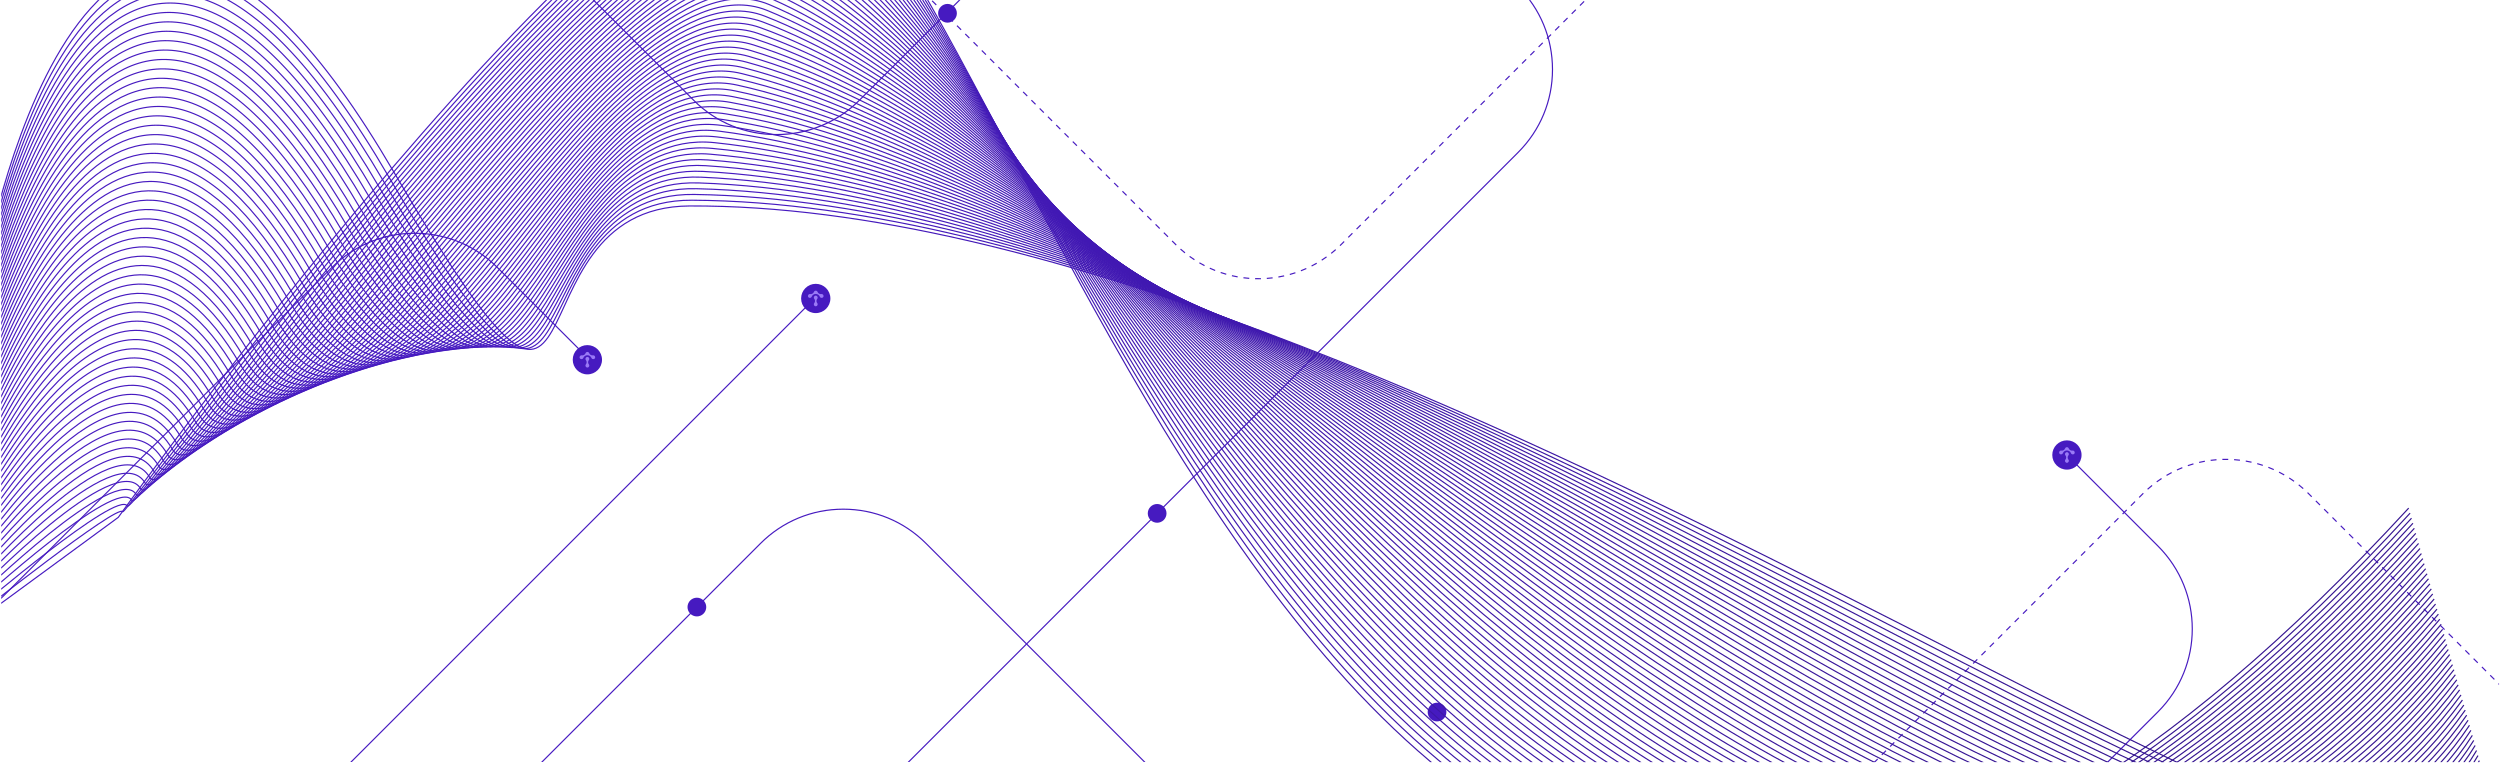 <?xml version="1.0" encoding="UTF-8"?>
<svg xmlns="http://www.w3.org/2000/svg" width="1601" height="489" viewBox="0 0 1601 489" fill="none">
  <g clip-path="url(#clip0_635_47763)">
    <g clip-path="url(#clip1_635_47763)">
      <path d="M998.032 691.043L997.5 690.51L1000.16 687.855L1000.69 688.387L998.032 691.043ZM1003.35 685.725L1002.82 685.192L1005.47 682.538L1006 683.07L1003.35 685.725ZM1008.67 680.407L1008.13 679.875L1010.79 677.22L1011.32 677.753L1008.66 680.407H1008.67ZM1013.99 675.09L1013.45 674.558L1016.11 671.903L1016.64 672.435L1013.99 675.09ZM1019.3 669.773L1018.77 669.24L1021.42 666.585L1021.96 667.118L1019.3 669.78V669.773ZM1024.62 664.455L1024.09 663.923L1026.74 661.267L1027.28 661.8L1024.62 664.455ZM1029.94 659.138L1029.41 658.605L1032.06 655.95L1032.59 656.483L1029.94 659.145V659.138ZM1035.25 653.82L1034.72 653.288L1037.38 650.633L1037.91 651.165L1035.25 653.82ZM1040.57 648.503L1040.04 647.97L1042.7 645.315L1043.23 645.848L1040.57 648.503ZM1045.89 643.185L1045.36 642.653L1048.01 639.99L1048.54 640.523L1045.89 643.177V643.185ZM1051.21 637.868L1050.67 637.335L1053.33 634.68L1053.86 635.212L1051.21 637.868ZM1056.53 632.55L1055.99 632.017L1058.65 629.363L1059.18 629.895L1056.53 632.55ZM1061.84 627.233L1061.31 626.7L1063.96 624.045L1064.5 624.578L1061.84 627.233ZM1067.16 621.915L1066.63 621.383L1069.28 618.728L1069.82 619.26L1067.16 621.915ZM1072.48 616.598L1071.95 616.065L1074.6 613.41L1075.13 613.942L1072.48 616.598ZM1077.79 611.28L1077.26 610.747L1079.92 608.093L1080.45 608.625L1077.79 611.28ZM1083.11 605.962L1082.58 605.43L1085.24 602.775L1085.78 603.308L1083.12 605.97L1083.11 605.962ZM1767.28 605.52L1764.62 602.865L1765.15 602.333L1767.81 604.988L1767.28 605.52ZM1088.43 600.645L1087.9 600.113L1090.55 597.458L1091.08 597.99L1088.43 600.645ZM1761.96 600.203L1759.31 597.548L1759.84 597.015L1762.49 599.67L1761.96 600.203ZM1093.75 595.328L1093.21 594.795L1095.87 592.14L1096.4 592.673L1093.75 595.328ZM1756.65 594.885L1753.99 592.223L1754.53 591.69L1757.18 594.345L1756.65 594.878V594.885ZM1099.07 590.01L1098.53 589.478L1101.19 586.823L1101.72 587.355L1099.07 590.01ZM1751.33 589.567L1748.68 586.913L1749.21 586.38L1751.87 589.035L1751.33 589.567ZM1104.38 584.692L1103.85 584.16L1106.5 581.505L1107.04 582.038L1104.38 584.692ZM1746.01 584.25L1743.36 581.595L1743.89 581.063L1746.55 583.718L1746.01 584.25ZM1109.7 579.375L1109.17 578.843L1111.82 576.188L1112.36 576.72L1109.7 579.383V579.375ZM1740.7 578.933L1738.04 576.278L1738.58 575.745L1741.23 578.4L1740.7 578.933ZM1115.02 574.058L1114.49 573.525L1117.14 570.863L1117.67 571.395L1115.02 574.05V574.058ZM1735.38 573.615L1732.72 570.96L1733.26 570.427L1735.91 573.083L1735.38 573.615ZM1120.33 568.74L1119.8 568.208L1122.46 565.552L1122.99 566.085L1120.33 568.74ZM1730.06 568.298L1727.41 565.642L1727.94 565.11L1730.6 567.765L1730.06 568.298ZM1125.65 563.423L1125.12 562.89L1127.78 560.228L1128.31 560.76L1125.65 563.415V563.423ZM1724.74 562.98L1722.09 560.325L1722.62 559.793L1725.28 562.455L1724.74 562.988V562.98ZM1130.96 558.105L1130.43 557.573L1133.08 554.918L1133.62 555.45L1130.96 558.105ZM1719.43 557.663L1716.77 555.008L1717.31 554.475L1719.96 557.13L1719.43 557.663ZM1136.28 552.788L1135.75 552.255L1138.4 549.6L1138.94 550.133L1136.28 552.788ZM1714.11 552.345L1711.46 549.69L1711.99 549.157L1714.64 551.813L1714.11 552.345ZM1141.6 547.47L1141.07 546.938L1143.72 544.282L1144.25 544.815L1141.6 547.47ZM1708.79 547.028L1706.14 544.372L1706.67 543.84L1709.33 546.495L1708.79 547.028ZM1146.92 542.153L1146.38 541.62L1149.04 538.965L1149.57 539.497L1146.92 542.153ZM1703.47 541.71L1700.82 539.055L1701.35 538.523L1704.01 541.177L1703.47 541.71ZM1152.23 536.835L1151.7 536.302L1154.36 533.648L1154.89 534.18L1152.23 536.835ZM1698.16 536.392L1695.5 533.738L1696.03 533.205L1698.69 535.86L1698.16 536.392ZM1157.55 531.517L1157.02 530.985L1159.67 528.33L1160.21 528.863L1157.55 531.517ZM1692.84 531.075L1690.19 528.42L1690.72 527.888L1693.37 530.543L1692.84 531.075ZM1162.86 526.2L1162.33 525.668L1164.99 523.013L1165.52 523.545L1162.87 526.208L1162.86 526.2ZM1687.52 525.758L1684.87 523.095L1685.4 522.563L1688.06 525.218L1687.52 525.75V525.758ZM1168.18 520.883L1167.65 520.35L1170.3 517.688L1170.83 518.22L1168.18 520.875V520.883ZM1682.21 520.44L1679.55 517.785L1680.08 517.253L1682.74 519.907L1682.21 520.44ZM1173.5 515.565L1172.96 515.032L1175.62 512.378L1176.15 512.91L1173.5 515.565ZM1676.89 515.122L1674.23 512.46L1674.76 511.927L1677.42 514.583L1676.89 515.115V515.122ZM1178.81 510.247L1178.28 509.715L1180.94 507.052L1181.47 507.585L1178.8 510.24L1178.81 510.247ZM1671.57 509.805L1668.91 507.15L1669.44 506.618L1672.1 509.273L1671.56 509.805H1671.57ZM1184.13 504.93L1183.6 504.398L1186.25 501.743L1186.79 502.275L1184.13 504.93ZM1666.25 504.488L1663.6 501.833L1664.13 501.3L1666.78 503.955L1666.25 504.488ZM1189.45 499.613L1188.92 499.08L1191.57 496.425L1192.1 496.958L1189.45 499.613ZM1660.94 499.17L1658.28 496.515L1658.81 495.983L1661.47 498.638L1660.94 499.17ZM1194.76 494.295L1194.22 493.763L1196.88 491.108L1197.41 491.64L1194.76 494.295ZM1655.62 493.853L1652.96 491.198L1653.49 490.665L1656.15 493.32L1655.62 493.853ZM1200.07 488.978L1199.54 488.445L1202.2 485.79L1202.73 486.323L1200.07 488.978ZM1650.3 488.535L1647.65 485.88L1648.18 485.348L1650.83 488.003L1650.3 488.535ZM1205.39 483.66L1204.86 483.128L1207.52 480.473L1208.05 481.005L1205.38 483.66H1205.39ZM1644.98 483.218L1642.33 480.563L1642.86 480.03L1645.51 482.685L1644.98 483.218ZM1210.71 478.343L1210.18 477.81L1212.83 475.155L1213.37 475.688L1210.71 478.343ZM1639.67 477.9L1637.01 475.245L1637.54 474.712L1640.2 477.368L1639.67 477.9ZM1216.03 473.025L1215.49 472.493L1218.15 469.837L1218.68 470.37L1216.03 473.032V473.025ZM1634.35 472.583L1631.69 469.92L1632.22 469.387L1634.88 472.043L1634.35 472.575V472.583ZM1221.35 467.708L1220.81 467.175L1223.47 464.52L1224 465.052L1221.35 467.708ZM1629.03 467.265L1626.38 464.61L1626.91 464.078L1629.56 466.733L1629.03 467.265ZM1226.65 462.39L1226.12 461.858L1228.78 459.203L1229.31 459.735L1226.65 462.398V462.39ZM1623.71 461.948L1621.06 459.285L1621.59 458.753L1624.24 461.407L1623.71 461.94V461.948ZM1231.97 457.073L1231.44 456.54L1234.1 453.878L1234.63 454.41L1231.97 457.065V457.073ZM1618.4 456.63L1615.74 453.975L1616.27 453.442L1618.93 456.105L1618.4 456.637V456.63ZM1237.29 451.755L1236.76 451.223L1239.41 448.567L1239.95 449.1L1237.29 451.755ZM1613.08 451.313L1610.42 448.657L1610.96 448.125L1613.61 450.78L1613.08 451.313ZM1242.61 446.438L1242.07 445.905L1244.73 443.25L1245.26 443.782L1242.61 446.438ZM1607.76 445.995L1605.1 443.34L1605.64 442.808L1608.29 445.462L1607.76 445.995ZM1247.93 441.12L1247.39 440.587L1250.05 437.933L1250.58 438.465L1247.93 441.12ZM1602.44 440.677L1599.79 438.023L1600.32 437.49L1602.97 440.145L1602.44 440.677ZM1253.24 435.802L1252.71 435.27L1255.37 432.615L1255.9 433.148L1253.24 435.802ZM1597.13 435.36L1594.47 432.705L1595 432.172L1597.66 434.828L1597.13 435.36ZM1258.55 430.485L1258.02 429.953L1260.68 427.297L1261.21 427.83L1258.55 430.485ZM1591.81 430.043L1589.15 427.387L1589.69 426.855L1592.34 429.517L1591.81 430.05V430.043ZM1263.87 425.168L1263.34 424.635L1265.99 421.98L1266.53 422.512L1263.87 425.168ZM1586.49 424.725L1583.83 422.07L1584.37 421.538L1587.02 424.193L1586.49 424.725ZM1269.19 419.85L1268.65 419.318L1271.31 416.663L1271.84 417.195L1269.19 419.858V419.85ZM1581.17 419.408L1578.52 416.752L1579.05 416.22L1581.71 418.875L1581.17 419.408ZM1274.51 414.533L1273.97 414L1276.63 411.345L1277.16 411.877L1274.51 414.533ZM1575.85 414.09L1573.2 411.435L1573.73 410.903L1576.39 413.557L1575.85 414.09ZM1279.82 409.215L1279.29 408.682L1281.95 406.028L1282.48 406.56L1279.82 409.223V409.215ZM1570.54 408.773L1567.88 406.11L1568.42 405.578L1571.07 408.233L1570.54 408.765V408.773ZM1285.14 403.898L1284.61 403.365L1287.26 400.703L1287.79 401.235L1285.14 403.89V403.898ZM1565.22 403.455L1562.56 400.8L1563.1 400.268L1565.75 402.922L1565.22 403.455ZM1290.45 398.58L1289.92 398.047L1292.57 395.393L1293.11 395.925L1290.45 398.58ZM1559.9 398.137L1557.25 395.483L1557.78 394.95L1560.44 397.605L1559.9 398.137ZM1295.77 393.262L1295.23 392.73L1297.89 390.075L1298.42 390.608L1295.77 393.262ZM1554.59 392.82L1551.93 390.165L1552.46 389.633L1555.12 392.288L1554.59 392.82ZM1301.09 387.945L1300.55 387.413L1303.21 384.758L1303.74 385.29L1301.09 387.945ZM1549.27 387.502L1546.61 384.848L1547.14 384.315L1549.8 386.97L1549.27 387.502ZM1306.4 382.627L1305.87 382.095L1308.53 379.44L1309.06 379.973L1306.4 382.627ZM1543.95 382.185L1541.29 379.523L1541.83 378.99L1544.48 381.645L1543.95 382.178V382.185ZM1311.72 377.31L1311.19 376.778L1313.84 374.123L1314.38 374.655L1311.72 377.31ZM1538.63 376.868L1535.98 374.213L1536.51 373.68L1539.17 376.342L1538.63 376.875V376.868ZM1317.04 371.993L1316.51 371.46L1319.16 368.805L1319.69 369.338L1317.04 371.993ZM1533.31 371.55L1530.66 368.895L1531.19 368.363L1533.85 371.018L1533.31 371.55ZM1322.35 366.675L1321.81 366.143L1324.47 363.488L1325 364.02L1322.35 366.682V366.675ZM1528 366.233L1525.34 363.578L1525.88 363.045L1528.53 365.708L1528 366.24V366.233ZM1327.67 361.358L1327.13 360.825L1329.79 358.17L1330.32 358.703L1327.67 361.358ZM1522.68 360.915L1520.03 358.26L1520.56 357.727L1523.21 360.383L1522.68 360.915ZM1332.98 356.04L1332.45 355.508L1335.11 352.852L1335.64 353.385L1332.98 356.04ZM1517.36 355.598L1514.71 352.943L1515.24 352.41L1517.89 355.065L1517.36 355.598ZM1338.3 350.723L1337.77 350.19L1340.42 347.528L1340.96 348.06L1338.29 350.715L1338.3 350.723ZM1512.04 350.28L1509.39 347.625L1509.92 347.092L1512.58 349.748L1512.04 350.28ZM1343.62 345.405L1343.09 344.873L1345.74 342.217L1346.27 342.75L1343.62 345.405ZM1506.73 344.963L1504.07 342.307L1504.61 341.775L1507.26 344.43L1506.73 344.963ZM1348.94 340.088L1348.4 339.555L1351.06 336.9L1351.59 337.432L1348.94 340.088ZM1501.41 339.645L1498.75 336.99L1499.28 336.458L1501.94 339.113L1501.4 339.645H1501.41ZM1354.24 334.77L1353.71 334.238L1356.37 331.583L1356.9 332.115L1354.24 334.77ZM1496.09 334.328L1493.44 331.672L1493.97 331.14L1496.62 333.795L1496.09 334.328ZM1359.56 329.453L1359.03 328.92L1361.69 326.265L1362.22 326.797L1359.56 329.453ZM1490.78 329.01L1488.12 326.348L1488.65 325.815L1491.31 328.47L1490.78 329.002V329.01ZM1364.88 324.135L1364.35 323.602L1367 320.948L1367.54 321.48L1364.88 324.135ZM1485.46 323.693L1482.8 321.038L1483.34 320.505L1485.99 323.16L1485.46 323.693ZM1370.2 318.818L1369.67 318.285L1372.33 315.623L1372.85 316.155L1370.2 318.81V318.818ZM1480.14 318.375L1478.16 316.395C1477.94 316.17 1477.71 315.945 1477.48 315.727L1478.01 315.195C1478.24 315.42 1478.47 315.645 1478.69 315.87L1480.67 317.85L1480.14 318.383V318.375ZM1375.57 313.598L1375.07 313.043C1376 312.203 1376.97 311.378 1377.95 310.59L1378.42 311.175C1377.45 311.955 1376.5 312.773 1375.57 313.605V313.598ZM1474.74 313.185C1473.81 312.36 1472.85 311.558 1471.88 310.778L1472.34 310.193C1473.32 310.973 1474.29 311.79 1475.23 312.623L1474.74 313.185ZM1381.38 308.887L1380.94 308.28C1381.94 307.545 1382.99 306.818 1384.04 306.128L1384.46 306.758C1383.41 307.44 1382.38 308.16 1381.38 308.887ZM1468.9 308.52C1467.89 307.793 1466.85 307.08 1465.81 306.413L1466.21 305.783C1467.26 306.458 1468.31 307.178 1469.33 307.913L1468.9 308.52ZM1387.63 304.778L1387.25 304.133C1388.33 303.495 1389.45 302.88 1390.56 302.303L1390.9 302.97C1389.8 303.54 1388.71 304.155 1387.63 304.785V304.778ZM1462.62 304.463C1461.55 303.84 1460.44 303.248 1459.34 302.678L1459.68 302.01C1460.8 302.58 1461.91 303.188 1463 303.81L1462.63 304.463H1462.62ZM1394.27 301.32L1393.95 300.637C1395.1 300.112 1396.26 299.61 1397.42 299.153L1397.7 299.85C1396.55 300.308 1395.4 300.803 1394.27 301.32ZM1455.96 301.065C1454.82 300.555 1453.66 300.068 1452.51 299.618L1452.78 298.92C1453.94 299.37 1455.12 299.865 1456.27 300.383L1455.96 301.065ZM1401.21 298.553L1400.97 297.84C1402.16 297.435 1403.37 297.053 1404.58 296.708L1404.79 297.428C1403.59 297.773 1402.39 298.148 1401.22 298.545L1401.21 298.553ZM1448.99 298.358C1447.81 297.968 1446.61 297.6 1445.42 297.27L1445.62 296.55C1446.82 296.888 1448.04 297.255 1449.23 297.653L1448.99 298.365V298.358ZM1408.4 296.498L1408.23 295.77C1409.45 295.485 1410.7 295.23 1411.93 295.005L1412.06 295.74C1410.84 295.958 1409.61 296.213 1408.4 296.498ZM1441.79 296.363C1440.58 296.093 1439.34 295.845 1438.12 295.635L1438.24 294.893C1439.48 295.11 1440.73 295.35 1441.95 295.627L1441.79 296.363ZM1415.76 295.17L1415.66 294.428C1416.91 294.27 1418.17 294.135 1419.42 294.038L1419.48 294.788C1418.24 294.885 1416.99 295.013 1415.76 295.178V295.17ZM1434.41 295.095C1433.18 294.945 1431.93 294.825 1430.69 294.735L1430.74 293.985C1432 294.075 1433.26 294.195 1434.5 294.345L1434.41 295.088V295.095ZM1423.21 294.585L1423.19 293.835C1424.45 293.798 1425.71 293.79 1426.97 293.82L1426.96 294.57C1425.71 294.548 1424.46 294.548 1423.21 294.585Z" fill="#461AC0"></path>
      <path d="M1012.67 825.657L1012.14 825.125L1381.73 455.533C1410.83 426.44 1410.83 379.093 1381.73 350L1322.27 290.533L1322.8 290L1382.27 349.467C1411.65 378.86 1411.65 426.672 1382.27 456.065L1012.67 825.657Z" fill="#461AC0"></path>
      <path d="M521.763 190.5L165.891 546.373L166.421 546.903L522.294 191.03L521.763 190.5Z" fill="#461AC0"></path>
      <path d="M-168.077 552.455L-168.609 551.922L212.233 171.08C226.468 156.845 245.398 149 265.528 149C285.658 149 304.588 156.838 318.823 171.08L376.791 229.048L376.258 229.58L318.291 171.613C304.198 157.52 285.456 149.758 265.521 149.758C245.586 149.758 226.851 157.52 212.751 171.613L-168.077 552.455Z" fill="#461AC0"></path>
      <path d="M497.278 86.573C477.148 86.573 458.218 78.735 443.983 64.493L273.141 -106.35L273.673 -106.883L444.516 63.96C473.608 93.06 520.956 93.06 550.048 63.96L950.391 -336.375L950.923 -335.842L550.581 64.5C536.346 78.735 517.416 86.58 497.286 86.58L497.278 86.573Z" fill="#461AC0"></path>
      <path d="M805.904 178.865C805.191 178.865 804.472 178.857 803.759 178.835L803.782 178.085C805.027 178.122 806.264 178.122 807.509 178.1L807.524 178.85C806.984 178.865 806.444 178.865 805.904 178.865ZM811.282 178.677L811.229 177.927C812.467 177.837 813.719 177.717 814.942 177.567L815.032 178.31C813.794 178.46 812.534 178.58 811.282 178.67V178.677ZM799.994 178.64C798.749 178.542 797.489 178.415 796.252 178.25L796.349 177.507C797.579 177.665 798.824 177.792 800.054 177.89L799.994 178.64ZM818.752 177.77L818.624 177.027C819.847 176.817 821.077 176.577 822.284 176.307L822.449 177.042C821.226 177.312 819.989 177.56 818.759 177.77H818.752ZM792.524 177.68C791.302 177.462 790.057 177.207 788.834 176.922L789.007 176.195C790.214 176.472 791.444 176.727 792.659 176.945L792.524 177.68ZM826.094 176.127L825.892 175.407C827.084 175.077 828.284 174.71 829.454 174.32L829.687 175.032C828.502 175.43 827.287 175.797 826.087 176.127H826.094ZM785.189 175.985C783.989 175.64 782.782 175.265 781.597 174.86L781.837 174.147C783.007 174.545 784.207 174.92 785.392 175.257L785.189 175.977V175.985ZM833.234 173.757L832.964 173.06C834.119 172.61 835.274 172.13 836.407 171.62L836.714 172.302C835.574 172.812 834.404 173.3 833.242 173.75L833.234 173.757ZM778.056 173.562C776.894 173.105 775.732 172.61 774.592 172.085L774.907 171.402C776.032 171.92 777.187 172.407 778.334 172.865L778.056 173.562ZM840.104 170.682L839.767 170.015C840.869 169.452 841.972 168.86 843.044 168.237L843.419 168.89C842.332 169.512 841.221 170.12 840.111 170.682H840.104ZM771.209 170.442C770.099 169.865 768.989 169.257 767.909 168.627L768.284 167.982C769.349 168.605 770.452 169.212 771.547 169.782L771.202 170.45L771.209 170.442ZM846.629 166.932L846.224 166.302C847.259 165.635 848.301 164.93 849.306 164.21L849.742 164.817C848.722 165.545 847.679 166.257 846.629 166.932ZM764.707 166.647C763.664 165.965 762.622 165.245 761.609 164.51L762.052 163.902C763.049 164.63 764.084 165.342 765.119 166.017L764.707 166.647ZM852.749 162.552L852.284 161.967C853.251 161.195 854.219 160.392 855.142 159.575L855.637 160.137C854.699 160.962 853.732 161.772 852.749 162.552ZM758.624 162.222C757.649 161.435 756.689 160.617 755.752 159.785L756.254 159.222C757.177 160.047 758.137 160.857 759.097 161.637L758.624 162.222ZM858.404 157.58L857.879 157.04C858.142 156.785 858.404 156.53 858.659 156.267L860.527 154.4L861.059 154.932L859.192 156.8C858.929 157.062 858.666 157.325 858.404 157.58ZM753.007 157.212L750.352 154.565L750.884 154.032L753.532 156.68L753.007 157.212ZM863.707 152.285L863.174 151.752L865.822 149.105L866.354 149.637L863.707 152.285ZM747.704 151.91L745.056 149.262L745.589 148.73L748.237 151.377L747.704 151.91ZM869.009 146.982L868.477 146.45L871.124 143.802L871.657 144.335L869.009 146.982ZM742.409 146.607L739.762 143.96L740.294 143.427L742.942 146.075L742.409 146.607ZM874.312 141.68L873.779 141.147L876.427 138.5L876.959 139.032L874.312 141.68ZM737.107 141.305L734.459 138.657L734.992 138.125L737.639 140.772L737.107 141.305ZM879.607 136.377L879.074 135.845L881.721 133.197L882.254 133.73L879.607 136.377ZM731.804 136.002L729.157 133.355L729.689 132.822L732.337 135.47L731.804 136.002ZM884.902 131.075L884.369 130.542L887.017 127.895L887.549 128.427L884.902 131.075ZM726.502 130.7L723.854 128.052L724.387 127.52L727.034 130.167L726.502 130.7ZM890.197 125.772L889.664 125.24L892.312 122.592L892.844 123.125L890.197 125.772ZM721.199 125.397L718.552 122.75L719.084 122.217L721.732 124.865L721.199 125.397ZM895.492 120.47L894.959 119.937L897.607 117.29L898.139 117.822L895.492 120.47ZM715.897 120.095L713.249 117.447L713.782 116.915L716.429 119.562L715.897 120.095ZM900.786 115.167L900.254 114.635L902.902 111.987L903.434 112.52L900.786 115.167ZM710.594 114.792L707.947 112.145L708.479 111.612L711.127 114.26L710.594 114.792ZM906.082 109.865L905.549 109.332L908.197 106.685L908.729 107.217L906.082 109.865ZM705.292 109.49L702.644 106.842L703.177 106.31L705.824 108.957L705.292 109.49ZM911.376 104.562L910.844 104.03L913.492 101.382L914.024 101.915L911.376 104.562ZM699.989 104.187L697.342 101.54L697.874 101.007L700.522 103.655L699.989 104.187ZM916.672 99.26L916.139 98.728L918.786 96.08L919.319 96.612L916.672 99.26ZM694.687 98.885L692.039 96.237L692.572 95.705L695.219 98.353L694.687 98.885ZM921.966 93.957L921.434 93.425L924.082 90.778L924.614 91.31L921.966 93.957ZM689.384 93.582L686.737 90.935L687.269 90.403L689.917 93.05L689.384 93.582ZM927.262 88.655L926.729 88.123L929.376 85.475L929.909 86.007L927.262 88.655ZM684.082 88.28L681.434 85.632L681.967 85.1L684.614 87.748L684.082 88.28ZM932.556 83.353L932.024 82.82L934.672 80.172L935.204 80.705L932.556 83.353ZM678.779 82.978L676.132 80.33L676.664 79.797L679.312 82.445L678.779 82.978ZM937.859 78.05L937.326 77.517L939.974 74.87L940.506 75.403L937.859 78.05ZM673.484 77.675L670.837 75.028L671.369 74.495L674.017 77.142L673.484 77.675ZM943.161 72.748L942.629 72.215L945.277 69.567L945.809 70.1L943.161 72.748ZM668.189 72.373L665.542 69.725L666.074 69.192L668.722 71.84L668.189 72.373ZM948.464 67.445L947.931 66.912L950.579 64.265L951.111 64.797L948.464 67.445ZM662.894 67.07L660.247 64.422L660.779 63.89L663.427 66.537L662.894 67.07ZM953.767 62.142L953.234 61.61L955.881 58.962L956.414 59.495L953.767 62.142ZM657.599 61.767L654.952 59.12L655.484 58.587L658.132 61.235L657.599 61.767ZM959.069 56.84L958.536 56.307L961.184 53.66L961.716 54.193L959.069 56.84ZM652.304 56.465L649.657 53.818L650.189 53.285L652.837 55.932L652.304 56.465ZM964.372 51.538L963.839 51.005L966.486 48.358L967.019 48.89L964.372 51.538ZM647.009 51.163L644.362 48.515L644.894 47.983L647.542 50.63L647.009 51.163ZM969.674 46.235L969.142 45.703L971.789 43.055L972.321 43.587L969.674 46.235ZM641.714 45.86L639.067 43.212L639.599 42.68L642.247 45.328L641.714 45.86ZM974.977 40.932L974.444 40.4L977.091 37.752L977.624 38.285L974.977 40.932ZM636.419 40.557L633.772 37.91L634.304 37.377L636.952 40.025L636.419 40.557ZM980.279 35.63L979.747 35.097L982.394 32.45L982.927 32.983L980.279 35.63ZM631.124 35.255L628.477 32.608L629.009 32.075L631.657 34.722L631.124 35.255ZM985.582 30.328L985.049 29.795L987.696 27.148L988.229 27.68L985.582 30.328ZM625.829 29.953L623.182 27.305L623.714 26.773L626.362 29.42L625.829 29.953ZM990.884 25.025L990.352 24.492L992.999 21.845L993.532 22.378L990.884 25.025ZM620.534 24.65L617.887 22.003L618.419 21.47L621.067 24.117L620.534 24.65ZM996.187 19.723L995.654 19.19L998.302 16.543L998.834 17.075L996.187 19.723ZM615.232 19.348L612.584 16.7L613.117 16.168L615.764 18.815L615.232 19.348ZM1001.48 14.42L1000.95 13.887L1003.6 11.24L1004.13 11.773L1001.48 14.42ZM609.929 14.045L607.282 11.398L607.814 10.865L610.462 13.512L609.929 14.045ZM1006.78 9.117L1006.24 8.585L1008.89 5.937L1009.42 6.47L1006.78 9.117ZM604.627 8.742L601.979 6.095L602.512 5.562L605.159 8.21L604.627 8.742ZM1012.07 3.815L1011.54 3.282L1014.19 0.635L1014.72 1.167L1012.07 3.815ZM599.324 3.44L596.677 0.792L597.209 0.26L599.857 2.907L599.324 3.44ZM1017.37 -1.488L1016.83 -2.02L1019.48 -4.668L1020.01 -4.135L1017.37 -1.488ZM594.022 -1.863L591.374 -4.51L591.907 -5.043L594.554 -2.395L594.022 -1.863ZM1022.66 -6.79L1022.13 -7.323L1024.78 -9.97L1025.31 -9.438L1022.66 -6.79ZM588.719 -7.165L586.072 -9.813L586.604 -10.345L589.252 -7.698L588.719 -7.165ZM1027.96 -12.092L1027.42 -12.625L1030.07 -15.273L1030.6 -14.74L1027.96 -12.092ZM583.417 -12.467L580.769 -15.115L581.302 -15.648L583.949 -13L583.417 -12.467ZM1033.25 -17.395L1032.72 -17.927L1035.37 -20.575L1035.9 -20.043L1033.25 -17.395ZM578.114 -17.77L575.467 -20.418L575.999 -20.95L578.647 -18.302L578.114 -17.77ZM1038.55 -22.698L1038.01 -23.23L1040.66 -25.878L1041.19 -25.345L1038.55 -22.698ZM572.812 -23.073L570.164 -25.72L570.697 -26.253L573.344 -23.605L572.812 -23.073ZM1043.84 -28L1043.31 -28.532L1045.96 -31.18L1046.49 -30.648L1043.84 -28ZM567.509 -28.375L564.862 -31.023L565.394 -31.555L568.042 -28.907L567.509 -28.375ZM1049.14 -33.303L1048.6 -33.835L1051.25 -36.483L1051.78 -35.95L1049.14 -33.303ZM562.207 -33.678L559.559 -36.325L560.092 -36.858L562.739 -34.21L562.207 -33.678ZM1054.44 -38.605L1053.91 -39.138L1056.55 -41.785L1057.09 -41.252L1054.44 -38.605ZM556.912 -38.98L554.264 -41.627L554.797 -42.16L557.444 -39.513L556.912 -38.98ZM1059.73 -43.907L1059.2 -44.44L1061.85 -47.087L1062.38 -46.555L1059.73 -43.907ZM551.609 -44.282L548.962 -46.93L549.494 -47.462L552.142 -44.815L551.609 -44.282ZM1065.04 -49.21L1064.5 -49.742L1067.15 -52.39L1067.68 -51.858L1065.04 -49.21ZM546.314 -49.585L543.667 -52.233L544.199 -52.765L546.847 -50.117L546.314 -49.585ZM1070.34 -54.513L1069.81 -55.045L1072.45 -57.693L1072.99 -57.16L1070.34 -54.513ZM541.019 -54.888L538.372 -57.535L538.904 -58.068L541.552 -55.42L541.019 -54.888ZM1075.64 -59.815L1075.11 -60.347L1077.76 -62.995L1078.29 -62.462L1075.64 -59.815ZM535.724 -60.19L533.077 -62.837L533.609 -63.37L536.257 -60.722L535.724 -60.19ZM1080.94 -65.118L1080.41 -65.65L1083.06 -68.297L1083.59 -67.765L1080.94 -65.118ZM530.429 -65.493L527.782 -68.14L528.314 -68.672L530.962 -66.025L530.429 -65.493ZM1086.25 -70.42L1085.71 -70.953L1088.36 -73.6L1088.89 -73.067L1086.25 -70.42ZM525.134 -70.795L522.487 -73.442L523.019 -73.975L525.667 -71.328L525.134 -70.795ZM1091.55 -75.722L1091.02 -76.255L1093.66 -78.903L1094.2 -78.37L1091.55 -75.722ZM519.839 -76.097L517.192 -78.745L517.724 -79.278L520.372 -76.63L519.839 -76.097ZM1096.85 -81.025L1096.32 -81.558L1098.97 -84.205L1099.5 -83.672L1096.85 -81.025ZM514.544 -81.4L511.897 -84.047L512.429 -84.58L515.077 -81.933L514.544 -81.4ZM1102.15 -86.328L1101.62 -86.86L1104.27 -89.507L1104.8 -88.975L1102.15 -86.328ZM509.249 -86.703L506.602 -89.35L507.134 -89.882L509.782 -87.235L509.249 -86.703ZM1107.46 -91.63L1106.92 -92.162L1109.57 -94.81L1110.1 -94.278L1107.46 -91.63ZM1112.76 -96.925L1112.23 -97.457L1114.87 -100.105L1115.41 -99.573L1112.76 -96.925ZM1118.06 -102.228L1117.53 -102.76L1120.18 -105.408L1120.71 -104.875L1118.06 -102.228ZM1123.36 -107.523L1122.83 -108.055L1125.48 -110.703L1126.01 -110.17L1123.36 -107.523ZM1128.67 -112.825L1128.13 -113.358L1130.78 -116.005L1131.31 -115.473L1128.67 -112.825ZM1133.96 -118.12L1133.43 -118.653L1136.08 -121.3L1136.61 -120.768L1133.96 -118.12ZM1139.26 -123.423L1138.73 -123.955L1141.38 -126.603L1141.91 -126.07L1139.26 -123.423ZM1144.57 -128.725L1144.03 -129.258L1146.68 -131.905L1147.21 -131.373L1144.57 -128.725ZM1149.87 -134.02L1149.34 -134.553L1151.98 -137.2L1152.52 -136.668L1149.87 -134.02ZM1155.16 -139.323L1154.63 -139.855L1157.28 -142.503L1157.81 -141.97L1155.16 -139.323ZM1160.47 -144.618L1159.93 -145.15L1162.58 -147.798L1163.11 -147.265L1160.47 -144.618ZM1165.77 -149.92L1165.24 -150.453L1167.88 -153.1L1168.42 -152.568L1165.77 -149.92ZM1171.07 -155.223L1170.54 -155.755L1173.19 -158.403L1173.72 -157.87L1171.07 -155.223ZM1176.37 -160.518L1175.84 -161.05L1178.49 -163.698L1179.02 -163.165L1176.37 -160.518ZM1181.67 -165.82L1181.14 -166.353L1183.78 -169L1184.32 -168.468L1181.67 -165.82Z" fill="#461AC0"></path>
      <path d="M505.228 565.102L504.695 564.57L971.983 97.282C986.075 83.19 993.838 64.448 993.838 44.513C993.838 24.578 986.075 5.842 971.983 -8.258L705.14 -275.093L705.673 -275.625L972.515 -8.782C986.75 5.453 994.595 24.383 994.595 44.513C994.595 64.642 986.758 83.573 972.515 97.808L505.228 565.095V565.102Z" fill="#461AC0"></path>
      <path d="M882.14 637.658L592.798 348.315C578.705 334.223 559.963 326.46 540.028 326.46C520.093 326.46 501.358 334.223 487.258 348.315L256.415 579.158L255.883 578.625L486.725 347.783C500.96 333.548 519.89 325.703 540.02 325.703C560.15 325.703 579.08 333.54 593.315 347.783L882.658 637.125L882.125 637.658H882.14Z" fill="#461AC0"></path>
      <path d="M522.406 200.512C527.584 200.512 531.781 196.315 531.781 191.137C531.781 185.96 527.584 181.762 522.406 181.762C517.229 181.762 513.031 185.96 513.031 191.137C513.031 196.315 517.229 200.512 522.406 200.512Z" fill="#461AC0"></path>
      <path d="M376.156 239.75C381.334 239.75 385.531 235.553 385.531 230.375C385.531 225.197 381.334 221 376.156 221C370.979 221 366.781 225.197 366.781 230.375C366.781 235.553 370.979 239.75 376.156 239.75Z" fill="#461AC0"></path>
      <path d="M1323.66 300.75C1328.83 300.75 1333.03 296.553 1333.03 291.375C1333.03 286.197 1328.83 282 1323.66 282C1318.48 282 1314.28 286.197 1314.28 291.375C1314.28 296.553 1318.48 300.75 1323.66 300.75Z" fill="#461AC0"></path>
      <path d="M606.781 14.512C610.095 14.512 612.781 11.826 612.781 8.512C612.781 5.199 610.095 2.512 606.781 2.512C603.468 2.512 600.781 5.199 600.781 8.512C600.781 11.826 603.468 14.512 606.781 14.512Z" fill="#461AC0"></path>
      <path d="M446.281 394.762C449.595 394.762 452.281 392.076 452.281 388.762C452.281 385.449 449.595 382.762 446.281 382.762C442.968 382.762 440.281 385.449 440.281 388.762C440.281 392.076 442.968 394.762 446.281 394.762Z" fill="#461AC0"></path>
      <path d="M920.281 462C923.595 462 926.281 459.314 926.281 456C926.281 452.686 923.595 450 920.281 450C916.968 450 914.281 452.686 914.281 456C914.281 459.314 916.968 462 920.281 462Z" fill="#461AC0"></path>
      <path d="M741.031 334.762C744.345 334.762 747.031 332.076 747.031 328.762C747.031 325.449 744.345 322.762 741.031 322.762C737.718 322.762 735.031 325.449 735.031 328.762C735.031 332.076 737.718 334.762 741.031 334.762Z" fill="#461AC0"></path>
      <path d="M374.042 227.288C373.588 227.556 373.06 227.64 372.55 227.547C371.541 227.418 370.809 228.519 371.328 229.398C371.828 230.286 373.153 230.193 373.542 229.259C374.459 226.89 377.849 226.89 378.776 229.259C379.156 230.193 380.49 230.286 380.99 229.398C381.499 228.519 380.767 227.418 379.767 227.547C379.257 227.64 378.729 227.547 378.275 227.288C377.812 227.029 377.479 226.622 377.303 226.131C376.895 225.123 375.422 225.123 375.015 226.131C374.839 226.613 374.496 227.029 374.042 227.288Z" fill="#9A7AF6"></path>
      <path d="M376.154 228.565C375.144 228.565 374.551 229.74 375.172 230.554C375.506 230.943 375.691 231.443 375.691 231.97C375.691 232.488 375.506 232.988 375.172 233.386C374.542 234.2 375.144 235.384 376.154 235.375C377.164 235.375 377.757 234.2 377.136 233.386C376.802 232.997 376.617 232.497 376.617 231.97C376.617 231.452 376.802 230.952 377.136 230.554C377.766 229.74 377.164 228.556 376.154 228.565Z" fill="#9A7AF6"></path>
      <path d="M520.292 188.05C519.838 188.319 519.31 188.402 518.8 188.31C517.791 188.18 517.059 189.281 517.578 190.16C518.078 191.048 519.403 190.956 519.792 190.021C520.709 187.653 524.099 187.653 525.026 190.021C525.406 190.956 526.74 191.048 527.24 190.16C527.749 189.281 527.017 188.18 526.017 188.31C525.507 188.402 524.979 188.31 524.525 188.05C524.062 187.791 523.729 187.384 523.553 186.894C523.145 185.885 521.672 185.885 521.265 186.894C521.089 187.375 520.746 187.791 520.292 188.05Z" fill="#9A7AF6"></path>
      <path d="M522.404 189.327C521.394 189.327 520.801 190.502 521.422 191.317C521.756 191.705 521.941 192.205 521.941 192.732C521.941 193.251 521.756 193.75 521.422 194.148C520.792 194.962 521.394 196.147 522.404 196.137C523.414 196.137 524.007 194.962 523.386 194.148C523.052 193.759 522.867 193.26 522.867 192.732C522.867 192.214 523.052 191.715 523.386 191.317C524.016 190.502 523.414 189.318 522.404 189.327Z" fill="#9A7AF6"></path>
      <path d="M1321.54 288.288C1321.09 288.556 1320.56 288.64 1320.05 288.547C1319.04 288.418 1318.31 289.519 1318.83 290.398C1319.33 291.286 1320.65 291.193 1321.04 290.259C1321.96 287.89 1325.35 287.89 1326.28 290.259C1326.66 291.193 1327.99 291.286 1328.49 290.398C1329 289.519 1328.27 288.418 1327.27 288.547C1326.76 288.64 1326.23 288.547 1325.78 288.288C1325.31 288.029 1324.98 287.622 1324.8 287.131C1324.4 286.123 1322.92 286.123 1322.51 287.131C1322.34 287.613 1322 288.029 1321.54 288.288Z" fill="#9A7AF6"></path>
      <path d="M1323.65 289.565C1322.64 289.565 1322.05 290.74 1322.67 291.554C1323.01 291.943 1323.19 292.443 1323.19 292.97C1323.19 293.488 1323.01 293.988 1322.67 294.386C1322.04 295.2 1322.64 296.384 1323.65 296.375C1324.66 296.375 1325.26 295.2 1324.64 294.386C1324.3 293.997 1324.12 293.497 1324.12 292.97C1324.12 292.452 1324.3 291.952 1324.64 291.554C1325.27 290.74 1324.66 289.556 1323.65 289.565Z" fill="#9A7AF6"></path>
    </g>
    <g clip-path="url(#clip2_635_47763)">
      <path d="M-8.578 164.277C-8.578 164.277 61.512 -216.553 252.322 110.357C393.382 352.027 318.052 132.387 441.712 131.897C891.992 130.087 1572.67 666.157 1597.77 522.677" stroke="url(#paint0_linear_635_47763)" stroke-width="0.75" stroke-miterlimit="10"></path>
      <path d="M-8.688 168.107C-8.688 168.107 61.742 -207.573 249.423 113.987C388.163 351.697 320.103 127.577 443.163 128.217C888.763 130.547 1561.89 671.747 1596.86 519.447" stroke="url(#paint1_linear_635_47763)" stroke-width="0.75" stroke-miterlimit="10"></path>
      <path d="M-8.789 171.937C-8.789 171.937 61.981 -198.583 246.531 117.607C382.961 351.347 322.161 122.747 444.621 124.527C885.511 130.967 1551.12 677.327 1595.96 516.207" stroke="url(#paint2_linear_635_47763)" stroke-width="0.75" stroke-miterlimit="10"></path>
      <path d="M-8.898 175.767C-8.898 175.767 62.212 -189.603 243.632 121.227C377.752 351.007 324.192 117.907 446.072 120.847C882.232 131.357 1540.33 682.917 1595.05 512.977" stroke="url(#paint3_linear_635_47763)" stroke-width="0.75" stroke-miterlimit="10"></path>
      <path d="M-9 179.587C-9 179.587 62.44 -180.633 240.74 124.837C372.55 350.657 326.23 113.057 447.53 117.147C878.94 131.707 1529.56 688.486 1594.15 509.727" stroke="url(#paint4_linear_635_47763)" stroke-width="0.75" stroke-miterlimit="10"></path>
      <path d="M-9.109 183.417C-9.109 183.417 62.671 -171.653 237.841 128.467C367.331 350.327 328.251 108.217 448.981 113.467C875.631 132.027 1518.77 694.087 1593.24 506.497" stroke="url(#paint5_linear_635_47763)" stroke-width="0.75" stroke-miterlimit="10"></path>
      <path d="M-9.211 187.247C-9.211 187.247 62.909 -162.663 234.949 132.087C362.129 349.987 330.279 103.367 450.439 109.787C872.299 132.327 1508 699.677 1592.34 503.267" stroke="url(#paint6_linear_635_47763)" stroke-width="0.75" stroke-miterlimit="10"></path>
      <path d="M-9.32 191.077C-9.32 191.077 63.14 -153.683 232.06 135.717C356.93 349.657 332.29 98.517 451.9 106.107C868.96 132.577 1497.23 705.267 1591.44 500.037" stroke="url(#paint7_linear_635_47763)" stroke-width="0.75" stroke-miterlimit="10"></path>
      <path d="M-9.422 194.907C-9.422 194.907 63.378 -144.703 229.158 139.337C351.718 349.307 334.288 93.657 453.348 102.427C865.588 132.797 1486.44 710.857 1590.53 496.807" stroke="url(#paint8_linear_635_47763)" stroke-width="0.75" stroke-miterlimit="10"></path>
      <path d="M-9.531 198.737C-9.531 198.737 63.609 -135.723 226.269 142.957C346.509 348.967 336.299 88.776 454.809 98.737C862.209 132.957 1475.67 716.437 1589.63 493.567" stroke="url(#paint9_linear_635_47763)" stroke-width="0.75" stroke-miterlimit="10"></path>
      <path d="M-9.625 202.567C-9.625 202.567 63.845 -126.743 223.375 146.577C341.305 348.627 338.285 83.897 456.265 95.047C858.815 133.087 1464.9 722.017 1588.72 490.327" stroke="url(#paint10_linear_635_47763)" stroke-width="0.75" stroke-miterlimit="10"></path>
      <path d="M-9.742 206.397C-9.742 206.397 64.078 -117.763 220.478 150.197C336.098 348.287 340.268 79.017 457.718 91.367C855.398 133.177 1454.11 727.617 1587.81 487.097" stroke="url(#paint11_linear_635_47763)" stroke-width="0.75" stroke-miterlimit="10"></path>
      <path d="M-9.836 210.227C-9.836 210.227 64.314 -108.773 217.584 153.827C330.894 347.957 342.244 74.127 459.174 87.687C851.964 133.237 1443.33 733.207 1586.9 483.867" stroke="url(#paint12_linear_635_47763)" stroke-width="0.75" stroke-miterlimit="10"></path>
      <path d="M-9.945 214.057C-9.945 214.057 64.545 -99.793 214.695 157.447C325.685 347.617 344.225 69.227 460.635 83.997C848.525 133.227 1432.55 738.787 1586 480.627" stroke="url(#paint13_linear_635_47763)" stroke-width="0.75" stroke-miterlimit="10"></path>
      <path d="M-10.047 217.887C-10.047 217.887 64.783 -90.813 211.793 161.067C320.473 347.267 346.183 64.317 462.083 80.317C845.063 133.187 1421.77 744.377 1585.09 477.397" stroke="url(#paint14_linear_635_47763)" stroke-width="0.75" stroke-miterlimit="10"></path>
      <path d="M-10.156 221.717C-10.156 221.717 65.014 -81.833 208.904 164.687C315.274 346.927 348.144 59.387 463.544 76.627C841.594 133.097 1411 749.957 1584.19 474.157" stroke="url(#paint15_linear_635_47763)" stroke-width="0.75" stroke-miterlimit="10"></path>
      <path d="M-10.266 225.547C-10.266 225.547 65.244 -72.853 206.004 168.317C310.064 346.597 350.094 54.467 464.994 72.947C838.104 132.967 1400.21 755.557 1583.28 470.927" stroke="url(#paint16_linear_635_47763)" stroke-width="0.75" stroke-miterlimit="10"></path>
      <path d="M-10.367 229.377C-10.367 229.377 65.483 -63.863 203.113 171.937C304.853 346.257 352.043 49.527 466.453 69.267C834.623 132.787 1389.44 761.147 1582.38 467.697" stroke="url(#paint17_linear_635_47763)" stroke-width="0.75" stroke-miterlimit="10"></path>
      <path d="M-10.477 233.207C-10.477 233.207 65.713 -54.883 200.213 175.557C299.643 345.917 353.983 44.577 467.903 65.577C831.113 132.547 1378.65 766.727 1581.47 464.457" stroke="url(#paint18_linear_635_47763)" stroke-width="0.75" stroke-miterlimit="10"></path>
      <path d="M-10.578 237.037C-10.578 237.037 65.942 -45.903 197.322 179.187C294.442 345.577 355.922 39.617 469.362 61.907C827.602 132.277 1367.88 772.327 1580.57 461.237" stroke="url(#paint19_linear_635_47763)" stroke-width="0.75" stroke-miterlimit="10"></path>
      <path d="M-10.688 240.867C-10.688 240.867 66.172 -36.923 194.423 182.807C289.232 345.237 357.853 34.647 470.812 58.217C824.082 131.937 1357.1 777.907 1579.66 457.997" stroke="url(#paint20_linear_635_47763)" stroke-width="0.75" stroke-miterlimit="10"></path>
      <path d="M-10.789 244.697C-10.789 244.697 66.411 -27.943 191.531 186.427C284.031 344.897 359.791 29.657 472.271 54.527C820.561 131.537 1346.32 783.487 1578.75 454.757" stroke="url(#paint21_linear_635_47763)" stroke-width="0.75" stroke-miterlimit="10"></path>
      <path d="M-10.898 248.517C-10.898 248.517 66.642 -18.963 188.632 190.037C278.812 344.547 361.712 24.647 473.722 50.837C817.032 131.097 1335.54 789.077 1577.84 451.517" stroke="url(#paint22_linear_635_47763)" stroke-width="0.75" stroke-miterlimit="10"></path>
      <path d="M-11 252.347C-11 252.347 66.88 -9.983 185.74 193.667C273.61 344.217 363.64 19.647 475.18 47.157C813.51 130.607 1324.76 794.667 1576.94 448.287" stroke="url(#paint23_linear_635_47763)" stroke-width="0.75" stroke-miterlimit="10"></path>
      <path d="M-11.109 256.177C-11.109 256.177 67.111 -1.003 182.841 197.287C268.401 343.877 365.561 14.617 476.631 43.467C809.971 130.057 1313.98 800.247 1576.03 445.047" stroke="url(#paint24_linear_635_47763)" stroke-width="0.75" stroke-miterlimit="10"></path>
      <path d="M-11.211 260.007C-11.211 260.007 67.349 7.977 179.959 200.907C263.209 343.527 367.489 9.577 478.099 39.787C806.459 129.467 1303.22 805.837 1575.14 441.817" stroke="url(#paint25_linear_635_47763)" stroke-width="0.75" stroke-miterlimit="10"></path>
      <path d="M-11.32 263.837C-11.32 263.837 67.58 16.957 177.06 204.537C257.99 343.197 369.41 4.527 479.55 36.107C802.93 128.817 1292.43 811.427 1574.23 438.587" stroke="url(#paint26_linear_635_47763)" stroke-width="0.75" stroke-miterlimit="10"></path>
      <path d="M-11.422 267.667C-11.422 267.667 67.808 25.947 174.168 208.157C252.788 342.857 371.328 -0.543 481.008 32.417C799.408 128.107 1281.66 817.017 1573.33 435.347" stroke="url(#paint27_linear_635_47763)" stroke-width="0.75" stroke-miterlimit="10"></path>
      <path d="M-11.531 271.497C-11.531 271.497 68.039 34.927 171.269 211.777C247.579 342.517 373.249 -5.623 482.459 28.737C795.879 127.347 1270.88 822.607 1572.42 432.117" stroke="url(#paint28_linear_635_47763)" stroke-width="0.75" stroke-miterlimit="10"></path>
      <path d="M-11.625 275.327C-11.625 275.327 68.285 43.907 168.385 215.397C242.385 342.177 375.185 -10.723 483.925 25.047C792.385 126.537 1260.11 828.187 1571.53 428.877" stroke="url(#paint29_linear_635_47763)" stroke-width="0.75" stroke-miterlimit="10"></path>
      <path d="M-11.742 279.157C-11.742 279.157 68.508 52.887 165.478 219.027C237.158 341.847 377.098 -15.833 485.368 21.377C788.868 125.677 1249.32 833.787 1570.61 425.657" stroke="url(#paint30_linear_635_47763)" stroke-width="0.75" stroke-miterlimit="10"></path>
      <path d="M-11.836 282.987C-11.836 282.987 68.754 61.867 162.594 222.647C231.964 341.497 379.034 -20.973 486.834 17.687C785.384 124.757 1238.54 839.367 1569.71 422.417" stroke="url(#paint31_linear_635_47763)" stroke-width="0.75" stroke-miterlimit="10"></path>
      <path d="M-11.945 286.817C-11.945 286.817 68.985 70.847 159.695 226.267C226.755 341.157 380.965 -26.123 488.285 13.997C781.905 123.777 1227.76 844.957 1568.79 419.177" stroke="url(#paint32_linear_635_47763)" stroke-width="0.75" stroke-miterlimit="10"></path>
      <path d="M-12.047 290.647C-12.047 290.647 69.223 79.837 156.803 229.887C221.553 340.817 382.903 -31.293 489.733 10.317C778.433 122.747 1216.98 850.547 1567.88 415.947" stroke="url(#paint33_linear_635_47763)" stroke-width="0.75" stroke-miterlimit="10"></path>
      <path d="M-12.156 294.477C-12.156 294.477 69.444 88.817 153.904 233.517C216.334 340.487 384.834 -36.473 491.184 6.637C774.984 121.677 1206.19 856.137 1566.97 412.717" stroke="url(#paint34_linear_635_47763)" stroke-width="0.75" stroke-miterlimit="10"></path>
      <path d="M-12.258 298.307C-12.258 298.307 69.682 97.797 151.012 237.137C211.132 340.147 386.792 -41.683 492.642 2.947C771.562 120.547 1195.42 861.717 1566.07 409.477" stroke="url(#paint35_linear_635_47763)" stroke-width="0.75" stroke-miterlimit="10"></path>
      <path d="M-12.367 302.137C-12.367 302.137 69.913 106.777 148.113 240.757C205.923 339.797 388.743 -46.903 494.093 -0.733C768.143 119.367 1184.63 867.307 1565.16 406.247" stroke="url(#paint36_linear_635_47763)" stroke-width="0.75" stroke-miterlimit="10"></path>
      <path d="M-12.469 305.967C-12.469 305.967 70.151 115.757 145.221 244.387C200.721 339.467 390.711 -52.143 495.551 -4.413C764.761 118.147 1173.86 872.897 1564.26 403.017" stroke="url(#paint37_linear_635_47763)" stroke-width="0.75" stroke-miterlimit="10"></path>
      <path d="M-12.578 309.797C-12.578 309.797 70.382 124.747 142.322 248.007C195.502 339.127 392.682 -57.404 497.002 -8.103C761.402 116.867 1163.08 878.487 1563.35 399.777" stroke="url(#paint38_linear_635_47763)" stroke-width="0.75" stroke-miterlimit="10"></path>
      <path d="M-12.68 313.627C-12.68 313.627 70.62 133.727 139.43 251.627C190.3 338.787 394.67 -62.693 498.46 -11.783C758.07 115.547 1152.3 884.077 1562.45 396.547" stroke="url(#paint39_linear_635_47763)" stroke-width="0.75" stroke-miterlimit="10"></path>
      <path d="M-12.789 317.447C-12.789 317.447 70.851 142.697 136.541 255.237C185.101 338.437 396.671 -68.003 499.921 -15.483C754.771 114.167 1141.53 889.647 1561.55 393.297" stroke="url(#paint40_linear_635_47763)" stroke-width="0.75" stroke-miterlimit="10"></path>
      <path d="M-12.891 321.277C-12.891 321.277 71.089 151.677 133.649 258.867C179.889 338.107 398.679 -73.323 501.379 -19.153C751.499 112.767 1130.75 895.247 1560.65 390.077" stroke="url(#paint41_linear_635_47763)" stroke-width="0.75" stroke-miterlimit="10"></path>
      <path d="M-13 325.107C-13 325.107 71.31 160.657 130.75 262.487C174.68 337.767 400.71 -78.663 502.83 -22.843C748.26 111.317 1119.97 900.827 1559.74 386.837" stroke="url(#paint42_linear_635_47763)" stroke-width="0.75" stroke-miterlimit="10"></path>
      <path d="M-13.102 328.937C-13.102 328.937 71.548 169.647 127.858 266.107C169.478 337.427 402.758 -84.023 504.288 -26.523C745.058 109.827 1109.2 906.427 1558.83 383.607" stroke="url(#paint43_linear_635_47763)" stroke-width="0.75" stroke-miterlimit="10"></path>
      <path d="M-13.211 332.767C-13.211 332.767 71.779 178.627 124.959 269.727C164.269 337.087 404.819 -89.403 505.739 -30.213C741.879 108.297 1098.41 912.007 1557.92 380.367" stroke="url(#paint44_linear_635_47763)" stroke-width="0.75" stroke-miterlimit="10"></path>
      <path d="M-13.32 336.597C-13.32 336.597 72.01 187.607 122.06 273.357C159.06 336.747 406.9 -94.813 507.2 -33.893C738.76 106.737 1087.64 917.597 1557.02 377.137" stroke="url(#paint45_linear_635_47763)" stroke-width="0.75" stroke-miterlimit="10"></path>
      <path d="M-13.422 340.427C-13.422 340.427 72.248 196.587 119.168 276.977C153.848 336.407 408.998 -100.233 508.648 -37.583C735.658 105.137 1076.86 923.177 1556.11 373.897" stroke="url(#paint46_linear_635_47763)" stroke-width="0.75" stroke-miterlimit="10"></path>
      <path d="M-13.531 344.257C-13.531 344.257 72.479 205.567 116.269 280.597C148.649 336.067 411.119 -105.673 510.109 -41.263C732.619 103.517 1066.08 928.767 1555.21 370.667" stroke="url(#paint47_linear_635_47763)" stroke-width="0.75" stroke-miterlimit="10"></path>
      <path d="M-13.625 348.087C-13.625 348.087 72.725 214.557 113.385 284.227C143.445 335.727 413.265 -111.133 511.565 -44.943C729.615 101.877 1055.31 934.357 1554.31 367.437" stroke="url(#paint48_linear_635_47763)" stroke-width="0.75" stroke-miterlimit="10"></path>
      <path d="M-13.742 351.917C-13.742 351.917 72.938 223.537 110.478 287.847C138.228 335.387 415.428 -116.613 513.018 -48.633C726.648 100.197 1044.52 939.947 1553.4 364.197" stroke="url(#paint49_linear_635_47763)" stroke-width="0.75" stroke-miterlimit="10"></path>
      <path d="M-13.836 355.747C-13.836 355.747 73.184 232.517 107.594 291.467C133.034 335.047 417.624 -122.113 514.474 -52.313C723.744 98.497 1033.74 945.537 1552.49 360.967" stroke="url(#paint50_linear_635_47763)" stroke-width="0.75" stroke-miterlimit="10"></path>
      <path d="M-13.945 359.577C-13.945 359.577 73.415 241.497 104.695 295.087C127.815 334.707 419.835 -127.633 515.925 -56.003C720.875 96.777 1022.96 951.117 1551.58 357.727" stroke="url(#paint51_linear_635_47763)" stroke-width="0.75" stroke-miterlimit="10"></path>
      <path d="M-14.047 363.407C-14.047 363.407 73.653 250.477 101.803 298.717C122.613 334.377 422.083 -133.163 517.383 -59.683C718.063 95.047 1012.18 956.707 1550.68 354.497" stroke="url(#paint52_linear_635_47763)" stroke-width="0.75" stroke-miterlimit="10"></path>
      <path d="M-14.156 367.237C-14.156 367.237 73.884 259.467 98.904 302.337C117.404 334.027 424.354 -138.713 518.834 -63.363C715.294 93.307 1001.4 962.297 1549.77 351.267" stroke="url(#paint53_linear_635_47763)" stroke-width="0.75" stroke-miterlimit="10"></path>
      <path d="M-14.258 371.067C-14.258 371.067 74.122 268.447 96.012 305.957C112.202 333.687 426.662 -144.283 520.292 -67.053C712.582 91.546 990.622 967.887 1548.86 348.027" stroke="url(#paint54_linear_635_47763)" stroke-width="0.75" stroke-miterlimit="10"></path>
      <path d="M-14.367 374.897C-14.367 374.897 74.353 277.427 93.123 309.587C106.993 333.357 429.003 -149.853 521.753 -70.723C709.933 89.807 979.853 973.487 1547.96 344.807" stroke="url(#paint55_linear_635_47763)" stroke-width="0.75" stroke-miterlimit="10"></path>
      <path d="M-14.469 378.727C-14.469 378.727 74.591 286.407 90.231 313.207C101.791 333.017 431.371 -155.453 523.211 -74.413C707.331 88.037 969.081 979.067 1547.06 341.567" stroke="url(#paint56_linear_635_47763)" stroke-width="0.75" stroke-miterlimit="10"></path>
      <path d="M-14.578 382.557C-14.578 382.557 74.812 295.387 87.332 316.827C96.582 332.677 433.762 -161.063 524.662 -78.103C704.772 86.267 958.292 984.647 1546.15 338.327" stroke="url(#paint57_linear_635_47763)" stroke-width="0.75" stroke-miterlimit="10"></path>
      <path d="M-14.68 386.377C-14.68 386.377 75.05 304.367 84.44 320.437C91.38 332.327 436.19 -166.693 526.12 -81.793C702.28 84.507 947.52 990.227 1545.25 335.087" stroke="url(#paint58_linear_635_47763)" stroke-width="0.75" stroke-miterlimit="10"></path>
      <path d="M-14.789 390.207C-14.789 390.207 75.281 313.347 81.541 324.067C86.161 331.987 438.651 -172.313 527.571 -85.473C699.841 82.757 936.731 995.817 1544.34 331.857" stroke="url(#paint59_linear_635_47763)" stroke-width="0.75" stroke-miterlimit="10"></path>
      <path d="M-14.891 394.037C-14.891 394.037 75.519 322.327 78.649 327.687C80.959 331.647 441.149 -177.953 529.029 -89.163C697.459 81.007 925.959 1001.41 1543.44 328.617" stroke="url(#paint60_linear_635_47763)" stroke-width="0.75" stroke-miterlimit="10"></path>
      <path d="M-15 397.867L75.75 331.307C75.75 331.307 443.68 -183.593 530.48 -92.843C695.13 79.287 915.18 1007 1542.53 325.387" stroke="url(#paint61_linear_635_47763)" stroke-width="0.75" stroke-miterlimit="10"></path>
    </g>
  </g>
  <defs>
    <linearGradient id="paint0_linear_635_47763" x1="521.043" y1="397.435" x2="1325.02" y2="299.796" gradientUnits="userSpaceOnUse">
      <stop stop-color="#461AC0"></stop>
      <stop offset="1" stop-color="#341490"></stop>
    </linearGradient>
    <linearGradient id="paint1_linear_635_47763" x1="520.67" y1="398.564" x2="1323.98" y2="299.902" gradientUnits="userSpaceOnUse">
      <stop stop-color="#461AC0"></stop>
      <stop offset="1" stop-color="#341490"></stop>
    </linearGradient>
    <linearGradient id="paint2_linear_635_47763" x1="520.304" y1="399.749" x2="1322.94" y2="300.053" gradientUnits="userSpaceOnUse">
      <stop stop-color="#461AC0"></stop>
      <stop offset="1" stop-color="#341490"></stop>
    </linearGradient>
    <linearGradient id="paint3_linear_635_47763" x1="519.931" y1="400.999" x2="1321.89" y2="300.263" gradientUnits="userSpaceOnUse">
      <stop stop-color="#461AC0"></stop>
      <stop offset="1" stop-color="#341490"></stop>
    </linearGradient>
    <linearGradient id="paint4_linear_635_47763" x1="519.566" y1="402.288" x2="1320.84" y2="300.5" gradientUnits="userSpaceOnUse">
      <stop stop-color="#461AC0"></stop>
      <stop offset="1" stop-color="#341490"></stop>
    </linearGradient>
    <linearGradient id="paint5_linear_635_47763" x1="519.193" y1="403.65" x2="1319.78" y2="300.801" gradientUnits="userSpaceOnUse">
      <stop stop-color="#461AC0"></stop>
      <stop offset="1" stop-color="#341490"></stop>
    </linearGradient>
    <linearGradient id="paint6_linear_635_47763" x1="518.827" y1="405.059" x2="1318.72" y2="301.138" gradientUnits="userSpaceOnUse">
      <stop stop-color="#461AC0"></stop>
      <stop offset="1" stop-color="#341490"></stop>
    </linearGradient>
    <linearGradient id="paint7_linear_635_47763" x1="518.458" y1="406.515" x2="1317.65" y2="301.508" gradientUnits="userSpaceOnUse">
      <stop stop-color="#461AC0"></stop>
      <stop offset="1" stop-color="#341490"></stop>
    </linearGradient>
    <linearGradient id="paint8_linear_635_47763" x1="518.089" y1="408.013" x2="1316.57" y2="301.911" gradientUnits="userSpaceOnUse">
      <stop stop-color="#461AC0"></stop>
      <stop offset="1" stop-color="#341490"></stop>
    </linearGradient>
    <linearGradient id="paint9_linear_635_47763" x1="517.719" y1="409.545" x2="1315.49" y2="302.33" gradientUnits="userSpaceOnUse">
      <stop stop-color="#461AC0"></stop>
      <stop offset="1" stop-color="#341490"></stop>
    </linearGradient>
    <linearGradient id="paint10_linear_635_47763" x1="517.355" y1="411.117" x2="1314.39" y2="302.778" gradientUnits="userSpaceOnUse">
      <stop stop-color="#461AC0"></stop>
      <stop offset="1" stop-color="#341490"></stop>
    </linearGradient>
    <linearGradient id="paint11_linear_635_47763" x1="516.977" y1="412.734" x2="1313.29" y2="303.255" gradientUnits="userSpaceOnUse">
      <stop stop-color="#461AC0"></stop>
      <stop offset="1" stop-color="#341490"></stop>
    </linearGradient>
    <linearGradient id="paint12_linear_635_47763" x1="516.616" y1="414.385" x2="1312.18" y2="303.752" gradientUnits="userSpaceOnUse">
      <stop stop-color="#461AC0"></stop>
      <stop offset="1" stop-color="#341490"></stop>
    </linearGradient>
    <linearGradient id="paint13_linear_635_47763" x1="516.247" y1="416.058" x2="1311.07" y2="304.251" gradientUnits="userSpaceOnUse">
      <stop stop-color="#461AC0"></stop>
      <stop offset="1" stop-color="#341490"></stop>
    </linearGradient>
    <linearGradient id="paint14_linear_635_47763" x1="515.878" y1="417.769" x2="1309.94" y2="304.775" gradientUnits="userSpaceOnUse">
      <stop stop-color="#461AC0"></stop>
      <stop offset="1" stop-color="#341490"></stop>
    </linearGradient>
    <linearGradient id="paint15_linear_635_47763" x1="515.508" y1="419.501" x2="1308.8" y2="305.296" gradientUnits="userSpaceOnUse">
      <stop stop-color="#461AC0"></stop>
      <stop offset="1" stop-color="#341490"></stop>
    </linearGradient>
    <linearGradient id="paint16_linear_635_47763" x1="515.135" y1="420.72" x2="1307.8" y2="305.779" gradientUnits="userSpaceOnUse">
      <stop stop-color="#461AC0"></stop>
      <stop offset="1" stop-color="#341490"></stop>
    </linearGradient>
    <linearGradient id="paint17_linear_635_47763" x1="514.77" y1="419.937" x2="1307.33" y2="306.048" gradientUnits="userSpaceOnUse">
      <stop stop-color="#461AC0"></stop>
      <stop offset="1" stop-color="#341490"></stop>
    </linearGradient>
    <linearGradient id="paint18_linear_635_47763" x1="514.397" y1="419.165" x2="1306.85" y2="306.32" gradientUnits="userSpaceOnUse">
      <stop stop-color="#461AC0"></stop>
      <stop offset="1" stop-color="#341490"></stop>
    </linearGradient>
    <linearGradient id="paint19_linear_635_47763" x1="514.031" y1="418.434" x2="1306.37" y2="306.624" gradientUnits="userSpaceOnUse">
      <stop stop-color="#461AC0"></stop>
      <stop offset="1" stop-color="#341490"></stop>
    </linearGradient>
    <linearGradient id="paint20_linear_635_47763" x1="513.658" y1="417.702" x2="1305.87" y2="306.919" gradientUnits="userSpaceOnUse">
      <stop stop-color="#461AC0"></stop>
      <stop offset="1" stop-color="#341490"></stop>
    </linearGradient>
    <linearGradient id="paint21_linear_635_47763" x1="513.289" y1="416.988" x2="1305.37" y2="307.221" gradientUnits="userSpaceOnUse">
      <stop stop-color="#461AC0"></stop>
      <stop offset="1" stop-color="#341490"></stop>
    </linearGradient>
    <linearGradient id="paint22_linear_635_47763" x1="512.916" y1="416.294" x2="1304.87" y2="307.534" gradientUnits="userSpaceOnUse">
      <stop stop-color="#461AC0"></stop>
      <stop offset="1" stop-color="#341490"></stop>
    </linearGradient>
    <linearGradient id="paint23_linear_635_47763" x1="512.551" y1="415.622" x2="1304.37" y2="307.858" gradientUnits="userSpaceOnUse">
      <stop stop-color="#461AC0"></stop>
      <stop offset="1" stop-color="#341490"></stop>
    </linearGradient>
    <linearGradient id="paint24_linear_635_47763" x1="512.178" y1="414.954" x2="1303.85" y2="308.175" gradientUnits="userSpaceOnUse">
      <stop stop-color="#461AC0"></stop>
      <stop offset="1" stop-color="#341490"></stop>
    </linearGradient>
    <linearGradient id="paint25_linear_635_47763" x1="511.816" y1="414.31" x2="1303.35" y2="308.504" gradientUnits="userSpaceOnUse">
      <stop stop-color="#461AC0"></stop>
      <stop offset="1" stop-color="#341490"></stop>
    </linearGradient>
    <linearGradient id="paint26_linear_635_47763" x1="511.443" y1="413.677" x2="1302.82" y2="308.834" gradientUnits="userSpaceOnUse">
      <stop stop-color="#461AC0"></stop>
      <stop offset="1" stop-color="#341490"></stop>
    </linearGradient>
    <linearGradient id="paint27_linear_635_47763" x1="511.077" y1="413.049" x2="1302.3" y2="309.159" gradientUnits="userSpaceOnUse">
      <stop stop-color="#461AC0"></stop>
      <stop offset="1" stop-color="#341490"></stop>
    </linearGradient>
    <linearGradient id="paint28_linear_635_47763" x1="510.704" y1="412.438" x2="1301.76" y2="309.489" gradientUnits="userSpaceOnUse">
      <stop stop-color="#461AC0"></stop>
      <stop offset="1" stop-color="#341490"></stop>
    </linearGradient>
    <linearGradient id="paint29_linear_635_47763" x1="510.347" y1="411.827" x2="1301.24" y2="309.808" gradientUnits="userSpaceOnUse">
      <stop stop-color="#461AC0"></stop>
      <stop offset="1" stop-color="#341490"></stop>
    </linearGradient>
    <linearGradient id="paint30_linear_635_47763" x1="509.966" y1="411.242" x2="1300.68" y2="310.142" gradientUnits="userSpaceOnUse">
      <stop stop-color="#461AC0"></stop>
      <stop offset="1" stop-color="#341490"></stop>
    </linearGradient>
    <linearGradient id="paint31_linear_635_47763" x1="509.608" y1="410.647" x2="1300.15" y2="310.455" gradientUnits="userSpaceOnUse">
      <stop stop-color="#461AC0"></stop>
      <stop offset="1" stop-color="#341490"></stop>
    </linearGradient>
    <linearGradient id="paint32_linear_635_47763" x1="509.232" y1="410.061" x2="1299.58" y2="310.767" gradientUnits="userSpaceOnUse">
      <stop stop-color="#461AC0"></stop>
      <stop offset="1" stop-color="#341490"></stop>
    </linearGradient>
    <linearGradient id="paint33_linear_635_47763" x1="508.863" y1="409.488" x2="1299.02" y2="311.08" gradientUnits="userSpaceOnUse">
      <stop stop-color="#461AC0"></stop>
      <stop offset="1" stop-color="#341490"></stop>
    </linearGradient>
    <linearGradient id="paint34_linear_635_47763" x1="508.49" y1="408.921" x2="1298.46" y2="311.388" gradientUnits="userSpaceOnUse">
      <stop stop-color="#461AC0"></stop>
      <stop offset="1" stop-color="#341490"></stop>
    </linearGradient>
    <linearGradient id="paint35_linear_635_47763" x1="508.125" y1="408.35" x2="1297.89" y2="311.679" gradientUnits="userSpaceOnUse">
      <stop stop-color="#461AC0"></stop>
      <stop offset="1" stop-color="#341490"></stop>
    </linearGradient>
    <linearGradient id="paint36_linear_635_47763" x1="507.752" y1="407.792" x2="1297.32" y2="311.974" gradientUnits="userSpaceOnUse">
      <stop stop-color="#461AC0"></stop>
      <stop offset="1" stop-color="#341490"></stop>
    </linearGradient>
    <linearGradient id="paint37_linear_635_47763" x1="507.386" y1="407.239" x2="1296.75" y2="312.262" gradientUnits="userSpaceOnUse">
      <stop stop-color="#461AC0"></stop>
      <stop offset="1" stop-color="#341490"></stop>
    </linearGradient>
    <linearGradient id="paint38_linear_635_47763" x1="507.013" y1="406.683" x2="1296.16" y2="312.537" gradientUnits="userSpaceOnUse">
      <stop stop-color="#461AC0"></stop>
      <stop offset="1" stop-color="#341490"></stop>
    </linearGradient>
    <linearGradient id="paint39_linear_635_47763" x1="506.648" y1="406.136" x2="1295.58" y2="312.809" gradientUnits="userSpaceOnUse">
      <stop stop-color="#461AC0"></stop>
      <stop offset="1" stop-color="#341490"></stop>
    </linearGradient>
    <linearGradient id="paint40_linear_635_47763" x1="506.278" y1="405.573" x2="1295" y2="313.054" gradientUnits="userSpaceOnUse">
      <stop stop-color="#461AC0"></stop>
      <stop offset="1" stop-color="#341490"></stop>
    </linearGradient>
    <linearGradient id="paint41_linear_635_47763" x1="505.913" y1="405.041" x2="1294.41" y2="313.321" gradientUnits="userSpaceOnUse">
      <stop stop-color="#461AC0"></stop>
      <stop offset="1" stop-color="#341490"></stop>
    </linearGradient>
    <linearGradient id="paint42_linear_635_47763" x1="505.54" y1="404.494" x2="1293.81" y2="313.562" gradientUnits="userSpaceOnUse">
      <stop stop-color="#461AC0"></stop>
      <stop offset="1" stop-color="#341490"></stop>
    </linearGradient>
    <linearGradient id="paint43_linear_635_47763" x1="505.171" y1="403.96" x2="1293.21" y2="313.809" gradientUnits="userSpaceOnUse">
      <stop stop-color="#461AC0"></stop>
      <stop offset="1" stop-color="#341490"></stop>
    </linearGradient>
    <linearGradient id="paint44_linear_635_47763" x1="504.798" y1="403.416" x2="1292.6" y2="314.033" gradientUnits="userSpaceOnUse">
      <stop stop-color="#461AC0"></stop>
      <stop offset="1" stop-color="#341490"></stop>
    </linearGradient>
    <linearGradient id="paint45_linear_635_47763" x1="504.428" y1="402.883" x2="1292" y2="314.257" gradientUnits="userSpaceOnUse">
      <stop stop-color="#461AC0"></stop>
      <stop offset="1" stop-color="#341490"></stop>
    </linearGradient>
    <linearGradient id="paint46_linear_635_47763" x1="504.059" y1="402.342" x2="1291.38" y2="314.467" gradientUnits="userSpaceOnUse">
      <stop stop-color="#461AC0"></stop>
      <stop offset="1" stop-color="#341490"></stop>
    </linearGradient>
    <linearGradient id="paint47_linear_635_47763" x1="503.689" y1="401.813" x2="1290.77" y2="314.676" gradientUnits="userSpaceOnUse">
      <stop stop-color="#461AC0"></stop>
      <stop offset="1" stop-color="#341490"></stop>
    </linearGradient>
    <linearGradient id="paint48_linear_635_47763" x1="503.329" y1="401.286" x2="1290.16" y2="314.88" gradientUnits="userSpaceOnUse">
      <stop stop-color="#461AC0"></stop>
      <stop offset="1" stop-color="#341490"></stop>
    </linearGradient>
    <linearGradient id="paint49_linear_635_47763" x1="502.951" y1="400.754" x2="1289.53" y2="315.068" gradientUnits="userSpaceOnUse">
      <stop stop-color="#461AC0"></stop>
      <stop offset="1" stop-color="#341490"></stop>
    </linearGradient>
    <linearGradient id="paint50_linear_635_47763" x1="502.59" y1="400.229" x2="1288.91" y2="315.256" gradientUnits="userSpaceOnUse">
      <stop stop-color="#461AC0"></stop>
      <stop offset="1" stop-color="#341490"></stop>
    </linearGradient>
    <linearGradient id="paint51_linear_635_47763" x1="502.217" y1="399.697" x2="1288.28" y2="315.427" gradientUnits="userSpaceOnUse">
      <stop stop-color="#461AC0"></stop>
      <stop offset="1" stop-color="#341490"></stop>
    </linearGradient>
    <linearGradient id="paint52_linear_635_47763" x1="501.852" y1="399.176" x2="1287.66" y2="315.601" gradientUnits="userSpaceOnUse">
      <stop stop-color="#461AC0"></stop>
      <stop offset="1" stop-color="#341490"></stop>
    </linearGradient>
    <linearGradient id="paint53_linear_635_47763" x1="501.479" y1="398.658" x2="1287.02" y2="315.768" gradientUnits="userSpaceOnUse">
      <stop stop-color="#461AC0"></stop>
      <stop offset="1" stop-color="#341490"></stop>
    </linearGradient>
    <linearGradient id="paint54_linear_635_47763" x1="501.11" y1="398.136" x2="1286.38" y2="315.924" gradientUnits="userSpaceOnUse">
      <stop stop-color="#461AC0"></stop>
      <stop offset="1" stop-color="#341490"></stop>
    </linearGradient>
    <linearGradient id="paint55_linear_635_47763" x1="500.74" y1="397.633" x2="1285.74" y2="316.09" gradientUnits="userSpaceOnUse">
      <stop stop-color="#461AC0"></stop>
      <stop offset="1" stop-color="#341490"></stop>
    </linearGradient>
    <linearGradient id="paint56_linear_635_47763" x1="500.375" y1="397.113" x2="1285.11" y2="316.231" gradientUnits="userSpaceOnUse">
      <stop stop-color="#461AC0"></stop>
      <stop offset="1" stop-color="#341490"></stop>
    </linearGradient>
    <linearGradient id="paint57_linear_635_47763" x1="500.002" y1="396.596" x2="1284.46" y2="316.366" gradientUnits="userSpaceOnUse">
      <stop stop-color="#461AC0"></stop>
      <stop offset="1" stop-color="#341490"></stop>
    </linearGradient>
    <linearGradient id="paint58_linear_635_47763" x1="499.636" y1="396.082" x2="1283.82" y2="316.498" gradientUnits="userSpaceOnUse">
      <stop stop-color="#461AC0"></stop>
      <stop offset="1" stop-color="#341490"></stop>
    </linearGradient>
    <linearGradient id="paint59_linear_635_47763" x1="499.263" y1="395.582" x2="1283.16" y2="316.635" gradientUnits="userSpaceOnUse">
      <stop stop-color="#461AC0"></stop>
      <stop offset="1" stop-color="#341490"></stop>
    </linearGradient>
    <linearGradient id="paint60_linear_635_47763" x1="498.898" y1="395.079" x2="1282.51" y2="316.763" gradientUnits="userSpaceOnUse">
      <stop stop-color="#461AC0"></stop>
      <stop offset="1" stop-color="#341490"></stop>
    </linearGradient>
    <linearGradient id="paint61_linear_635_47763" x1="498.525" y1="394.588" x2="1281.86" y2="316.894" gradientUnits="userSpaceOnUse">
      <stop stop-color="#461AC0"></stop>
      <stop offset="1" stop-color="#341490"></stop>
    </linearGradient>
    <clipPath id="clip0_635_47763">
      <rect width="1600" height="488" fill="white" transform="translate(0.781 0.057)"></rect>
    </clipPath>
    <clipPath id="clip1_635_47763">
      <rect width="1600" height="488" fill="white" transform="translate(0.391)"></rect>
    </clipPath>
    <clipPath id="clip2_635_47763">
      <rect width="1613.36" height="676.57" fill="white" transform="translate(-15.219 -103.943)"></rect>
    </clipPath>
  </defs>
</svg>
